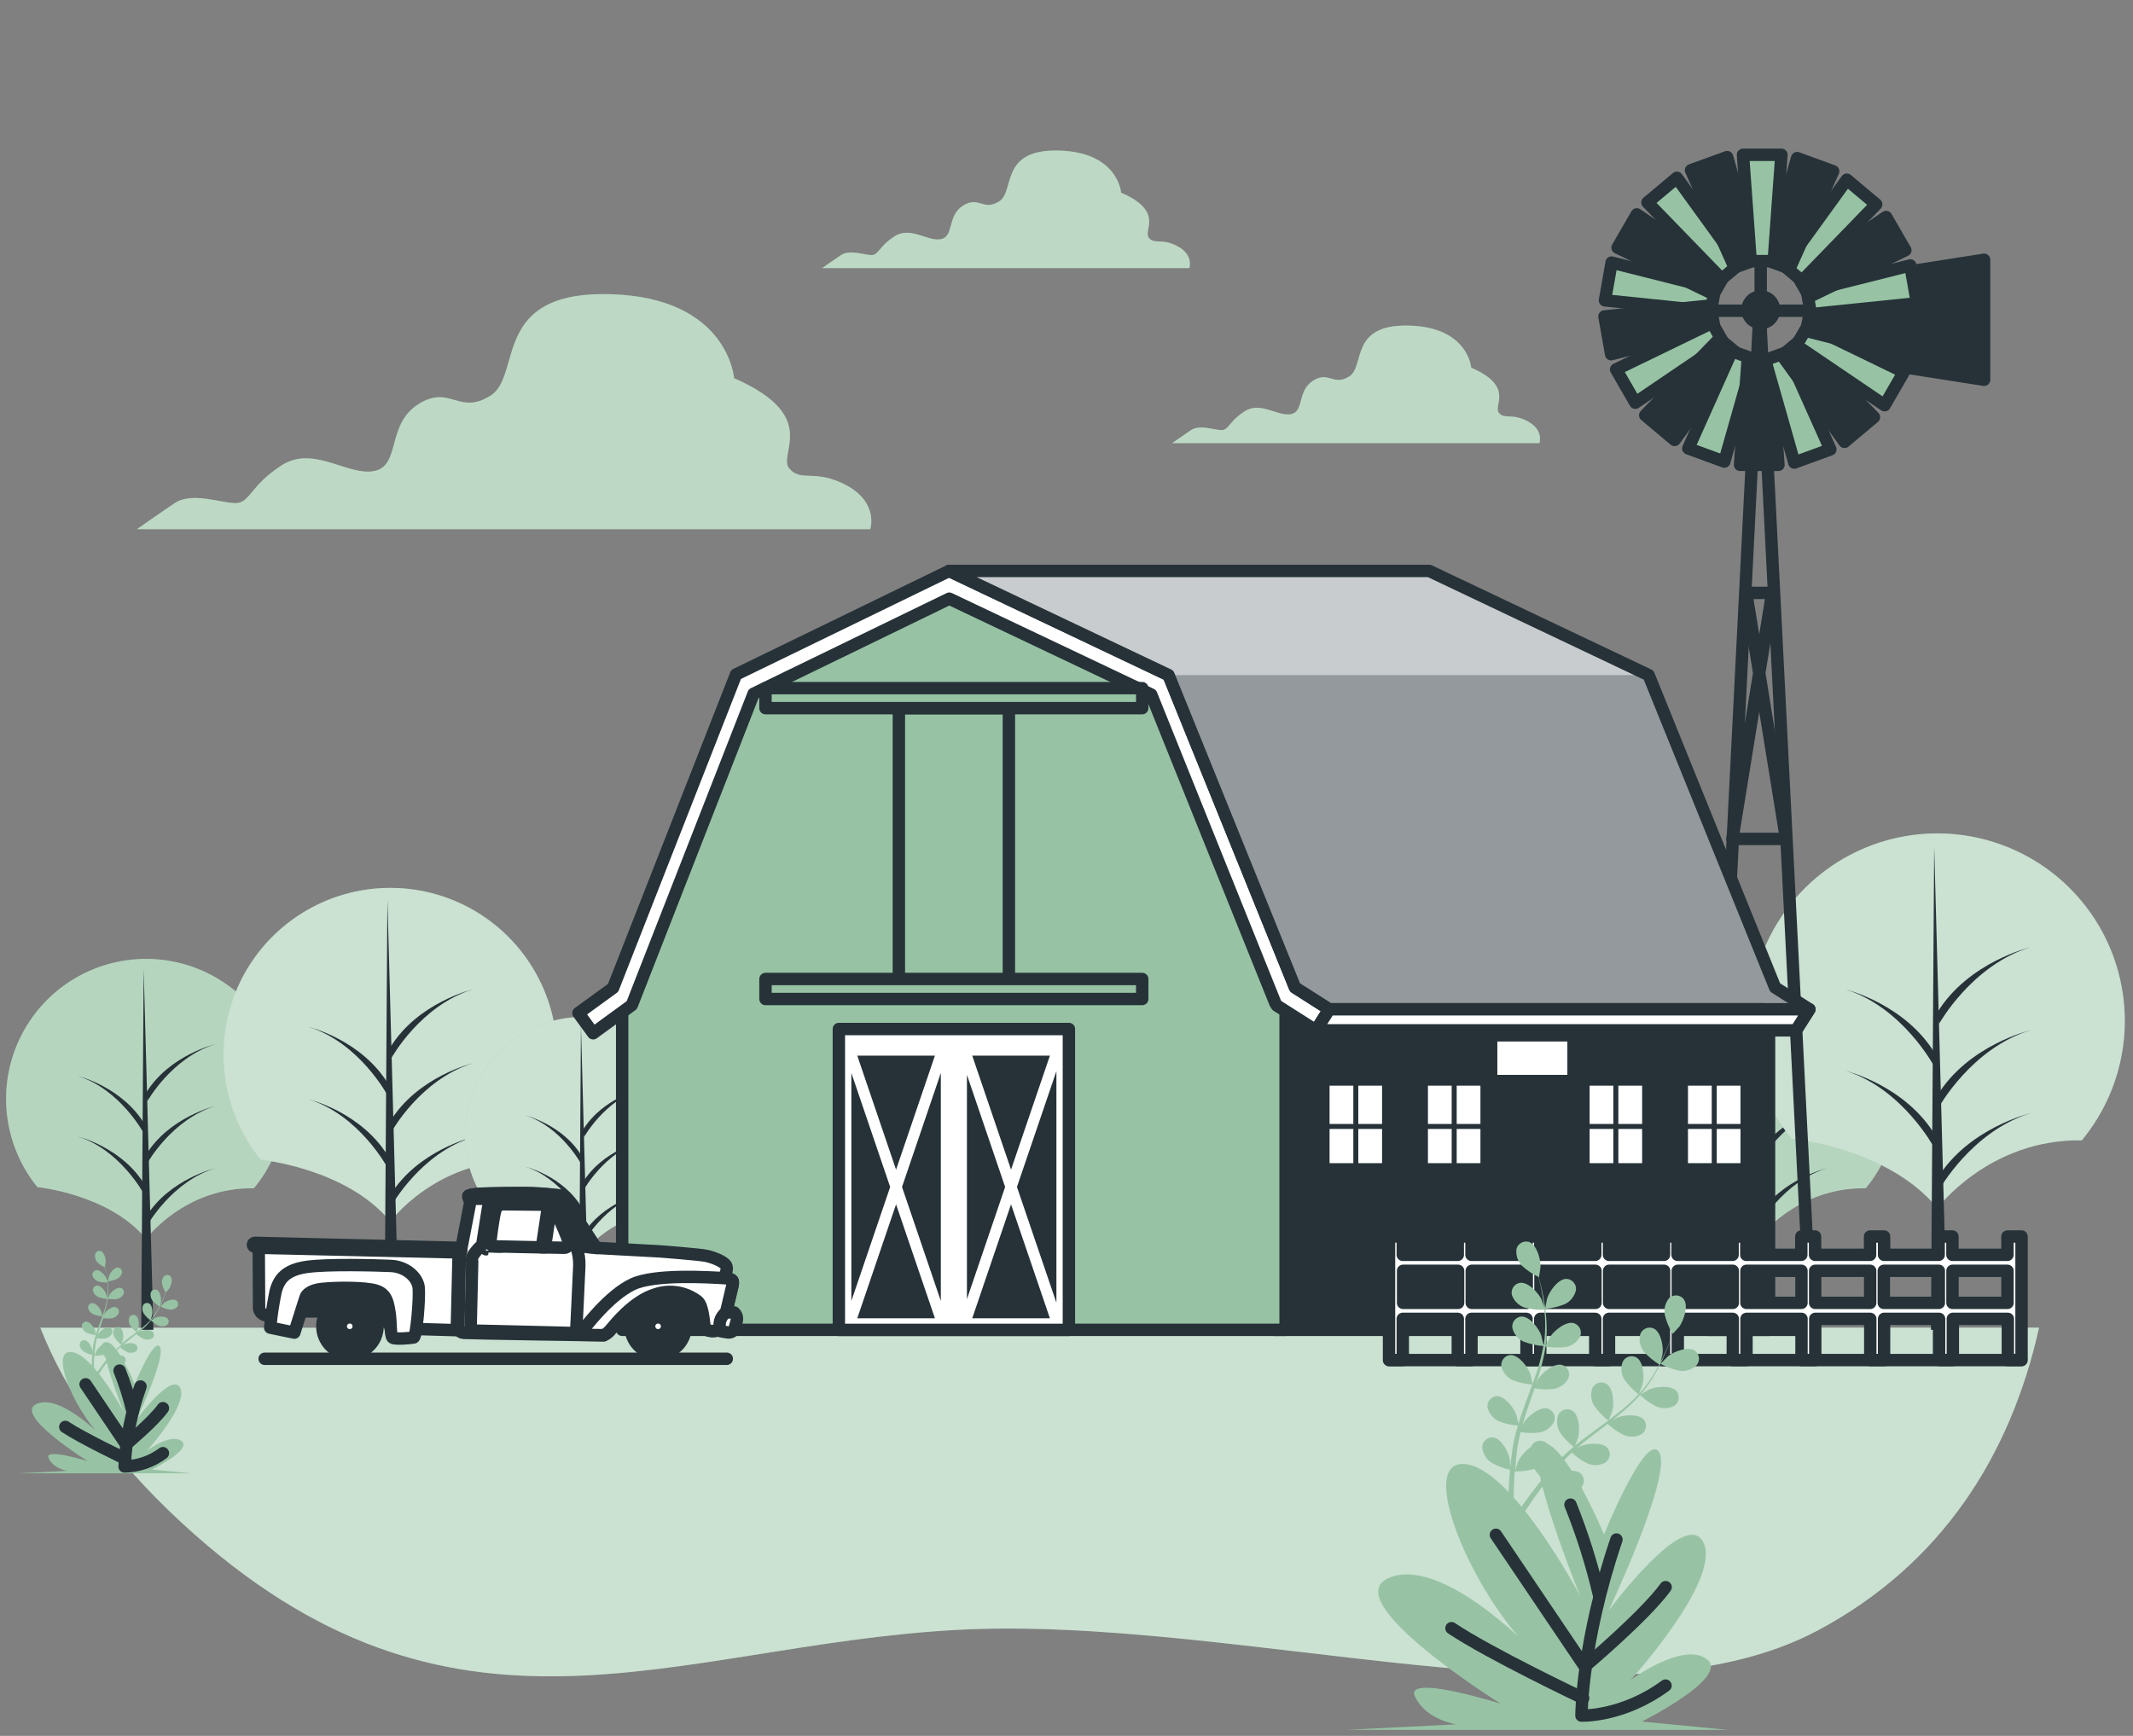 <svg width="172" height="140" viewBox="0 0 172 140" fill="none" xmlns="http://www.w3.org/2000/svg">
<rect x="0" y="0" width="172" height="140" fill="#808080" stroke="none"/>
<path d="M3.253 107.084C5.29 112.27 8.947 117.549 14.653 122.812C36.519 142.996 54.174 132.74 77.016 131.458C99.857 130.176 130.187 140.257 146.584 131.494C156.545 126.171 162.11 117.44 164.425 107.076L3.253 107.084Z" fill="#97C3A4"/>
<path opacity="0.5" d="M3.253 107.084C5.29 112.27 8.947 117.549 14.653 122.812C36.519 142.996 54.174 132.74 77.016 131.458C99.857 130.176 130.187 140.257 146.584 131.494C156.545 126.171 162.11 117.44 164.425 107.076L3.253 107.084Z" fill="white"/>
<path d="M68.305 39.165C65.736 37.762 64.567 38.931 63.631 37.762C62.695 36.592 66.204 33.556 59.195 30.503C59.195 30.503 58.727 23.958 49.145 23.724C39.564 23.49 42.136 30.269 39.564 31.902C36.991 33.536 36.293 30.971 33.724 32.604C31.155 34.237 32.321 37.512 30.216 37.98C28.111 38.447 25.308 35.879 22.739 37.512C20.17 39.145 20.162 40.577 18.997 40.577C17.831 40.577 15.488 39.641 14.089 40.577C12.69 41.512 11.048 42.678 11.048 42.678H70.176C70.176 42.678 70.87 40.577 68.305 39.165Z" fill="#97C3A4"/>
<path d="M94.969 19.869C93.683 19.167 93.098 19.752 92.63 19.167C92.162 18.582 93.917 17.058 90.404 15.538C90.404 15.538 90.17 12.259 85.371 12.142C80.572 12.025 81.863 15.421 80.576 16.239C79.29 17.058 78.935 15.772 77.649 16.59C76.362 17.409 76.947 19.05 75.894 19.284C74.842 19.518 73.434 18.227 72.148 19.05C70.862 19.873 70.862 20.57 70.277 20.57C69.692 20.57 68.523 20.103 67.817 20.57C67.111 21.038 66.296 21.623 66.296 21.623H95.905C95.905 21.623 96.276 20.57 94.969 19.869Z" fill="#97C3A4"/>
<path d="M123.198 33.983C121.912 33.282 121.327 33.866 120.859 33.282C120.391 32.697 122.146 31.172 118.633 29.652C118.633 29.652 118.399 26.374 113.6 26.257C108.801 26.14 110.092 29.535 108.805 30.354C107.519 31.172 107.164 29.886 105.878 30.705C104.591 31.523 105.176 33.165 104.123 33.398C103.071 33.632 101.663 32.342 100.377 33.165C99.091 33.987 99.091 34.685 98.506 34.685C97.921 34.685 96.752 34.217 96.046 34.685C95.34 35.153 94.525 35.737 94.525 35.737H124.134C124.134 35.737 124.505 34.685 123.198 33.983Z" fill="#97C3A4"/>
<g opacity="0.6">
<path opacity="0.6" d="M68.305 39.165C65.736 37.762 64.567 38.931 63.631 37.762C62.695 36.592 66.204 33.556 59.195 30.503C59.195 30.503 58.727 23.958 49.145 23.724C39.564 23.49 42.136 30.269 39.564 31.902C36.991 33.536 36.293 30.971 33.724 32.604C31.155 34.237 32.321 37.512 30.216 37.98C28.111 38.447 25.308 35.879 22.739 37.512C20.17 39.145 20.162 40.577 18.997 40.577C17.831 40.577 15.488 39.641 14.089 40.577C12.69 41.512 11.048 42.678 11.048 42.678H70.176C70.176 42.678 70.87 40.577 68.305 39.165Z" fill="white"/>
<path opacity="0.6" d="M94.969 19.869C93.683 19.167 93.098 19.752 92.63 19.167C92.162 18.582 93.917 17.058 90.404 15.538C90.404 15.538 90.17 12.259 85.371 12.142C80.572 12.025 81.863 15.421 80.576 16.239C79.29 17.058 78.935 15.772 77.649 16.59C76.362 17.409 76.947 19.05 75.894 19.284C74.842 19.518 73.434 18.227 72.148 19.05C70.862 19.873 70.862 20.57 70.277 20.57C69.692 20.57 68.523 20.103 67.817 20.57C67.111 21.038 66.296 21.623 66.296 21.623H95.905C95.905 21.623 96.276 20.57 94.969 19.869Z" fill="white"/>
<path opacity="0.6" d="M123.198 33.983C121.912 33.282 121.327 33.866 120.859 33.282C120.391 32.697 122.146 31.172 118.633 29.652C118.633 29.652 118.399 26.374 113.6 26.257C108.801 26.14 110.092 29.535 108.805 30.354C107.519 31.172 107.164 29.886 105.878 30.705C104.591 31.523 105.176 33.165 104.123 33.398C103.071 33.632 101.663 32.342 100.377 33.165C99.091 33.987 99.091 34.685 98.506 34.685C97.921 34.685 96.752 34.217 96.046 34.685C95.34 35.153 94.525 35.737 94.525 35.737H124.134C124.134 35.737 124.505 34.685 123.198 33.983Z" fill="white"/>
</g>
<path d="M3.023 95.74C3.023 95.74 8.834 96.317 11.778 99.918C11.778 99.918 14.887 95.744 20.473 95.833C21.838 94.186 22.708 92.185 22.981 90.063C23.253 87.941 22.917 85.786 22.012 83.847C21.107 81.909 19.669 80.267 17.867 79.114C16.065 77.961 13.973 77.344 11.833 77.334C9.694 77.324 7.596 77.922 5.783 79.058C3.97 80.195 2.518 81.823 1.595 83.753C0.672 85.683 0.316 87.835 0.569 89.96C0.822 92.084 1.673 94.093 3.023 95.752V95.74Z" fill="#97C3A4"/>
<path opacity="0.3" d="M3.023 95.74C3.023 95.74 8.834 96.317 11.778 99.918C11.778 99.918 14.887 95.744 20.473 95.833C21.838 94.186 22.708 92.185 22.981 90.063C23.253 87.941 22.917 85.786 22.012 83.847C21.107 81.909 19.669 80.267 17.867 79.114C16.065 77.961 13.973 77.344 11.833 77.334C9.694 77.324 7.596 77.922 5.783 79.058C3.97 80.195 2.518 81.823 1.595 83.753C0.672 85.683 0.316 87.835 0.569 89.96C0.822 92.084 1.673 94.093 3.023 95.752V95.74Z" fill="white"/>
<path d="M11.585 78.133L11.387 107.25H12.371L11.585 78.133Z" fill="#263238"/>
<path d="M11.879 98.821C11.879 98.821 13.839 95.289 17.372 94.212C17.372 94.212 13.645 95.095 11.782 98.132L11.879 98.821Z" fill="#263238"/>
<path d="M11.879 88.82C11.879 88.82 13.839 85.292 17.372 84.211C17.372 84.211 13.645 85.094 11.782 88.135L11.879 88.82Z" fill="#263238"/>
<path d="M11.879 93.809C11.879 93.809 13.839 90.276 17.372 89.199C17.372 89.199 13.645 90.082 11.782 93.119L11.879 93.809Z" fill="#263238"/>
<path d="M11.589 91.389C11.589 91.389 9.697 87.86 6.29 86.78C6.29 86.78 9.887 87.663 11.681 90.704L11.589 91.389Z" fill="#263238"/>
<path d="M11.589 96.269C11.589 96.269 9.697 92.74 6.29 91.663C6.29 91.663 9.887 92.546 11.681 95.583L11.589 96.269Z" fill="#263238"/>
<path d="M21.037 93.534C21.037 93.534 27.957 94.22 31.47 98.511C31.47 98.511 35.176 93.538 41.834 93.639C43.459 91.677 44.493 89.293 44.816 86.765C45.139 84.237 44.738 81.67 43.658 79.361C42.579 77.053 40.866 75.099 38.719 73.726C36.572 72.353 34.08 71.618 31.532 71.607C28.983 71.595 26.484 72.308 24.325 73.662C22.166 75.015 20.436 76.954 19.336 79.253C18.236 81.552 17.812 84.115 18.112 86.646C18.413 89.176 19.426 91.569 21.033 93.546L21.037 93.534Z" fill="#97C3A4"/>
<path opacity="0.5" d="M21.037 93.534C21.037 93.534 27.957 94.22 31.47 98.511C31.47 98.511 35.176 93.538 41.834 93.639C43.459 91.677 44.493 89.293 44.816 86.765C45.139 84.237 44.738 81.67 43.658 79.361C42.579 77.053 40.866 75.099 38.719 73.726C36.572 72.353 34.08 71.618 31.532 71.607C28.983 71.595 26.484 72.308 24.325 73.662C22.166 75.015 20.436 76.954 19.336 79.253C18.236 81.552 17.812 84.115 18.112 86.646C18.413 89.176 19.426 91.569 21.033 93.546L21.037 93.534Z" fill="white"/>
<path d="M31.24 72.548L31.006 107.25H32.176L31.24 72.548Z" fill="#263238"/>
<path d="M31.591 97.204C31.591 97.204 33.926 92.998 38.132 91.712C38.132 91.712 33.696 92.764 31.474 96.386L31.591 97.204Z" fill="#263238"/>
<path d="M31.591 85.284C31.591 85.284 33.926 81.078 38.132 79.791C38.132 79.791 33.696 80.844 31.474 84.465L31.591 85.284Z" fill="#263238"/>
<path d="M31.591 91.244C31.591 91.244 33.926 87.038 38.132 85.751C38.132 85.751 33.696 86.804 31.474 90.425L31.591 91.244Z" fill="#263238"/>
<path d="M31.244 88.324C31.244 88.324 28.99 84.118 24.929 82.832C24.929 82.832 29.216 83.884 31.357 87.506L31.244 88.324Z" fill="#263238"/>
<path d="M31.244 94.164C31.244 94.164 28.99 89.957 24.929 88.671C24.929 88.671 29.216 89.724 31.357 93.345L31.244 94.164Z" fill="#263238"/>
<path d="M39.624 97.543C39.624 97.543 44.528 98.027 47.008 101.064C47.901 99.983 49.022 99.113 50.291 98.517C51.56 97.921 52.946 97.613 54.348 97.616C55.499 96.226 56.231 94.538 56.461 92.748C56.69 90.958 56.406 89.14 55.641 87.505C54.877 85.87 53.664 84.486 52.144 83.514C50.624 82.542 48.859 82.022 47.054 82.014C45.25 82.006 43.48 82.511 41.951 83.469C40.422 84.428 39.198 85.802 38.419 87.43C37.641 89.058 37.34 90.873 37.554 92.665C37.767 94.457 38.485 96.151 39.624 97.551V97.543Z" fill="#97C3A4"/>
<path opacity="0.5" d="M39.624 97.543C39.624 97.543 44.528 98.027 47.008 101.064C47.901 99.983 49.022 99.113 50.291 98.517C51.56 97.921 52.946 97.613 54.348 97.616C55.499 96.226 56.231 94.538 56.461 92.748C56.69 90.958 56.406 89.14 55.641 87.505C54.877 85.87 53.664 84.486 52.144 83.514C50.624 82.542 48.859 82.022 47.054 82.014C45.25 82.006 43.48 82.511 41.951 83.469C40.422 84.428 39.198 85.802 38.419 87.43C37.641 89.058 37.34 90.873 37.554 92.665C37.767 94.457 38.485 96.151 39.624 97.551V97.543Z" fill="white"/>
<path d="M46.847 82.686L46.681 107.25H47.508L46.847 82.686Z" fill="#263238"/>
<path d="M47.097 100.14C47.097 100.14 48.75 97.16 51.726 96.253C51.726 96.253 48.585 96.995 47.012 99.559L47.097 100.14Z" fill="#263238"/>
<path d="M47.097 91.704C47.097 91.704 48.75 88.724 51.726 87.816C51.726 87.816 48.585 88.558 47.012 91.123L47.097 91.704Z" fill="#263238"/>
<path d="M47.097 95.922C47.097 95.922 48.75 92.942 51.726 92.034C51.726 92.034 48.585 92.776 47.012 95.341L47.097 95.922Z" fill="#263238"/>
<path d="M46.851 93.853C46.851 93.853 45.238 90.877 42.383 89.966C42.383 89.966 45.415 90.712 46.931 93.272L46.851 93.853Z" fill="#263238"/>
<path d="M46.851 97.987C46.851 97.987 45.238 95.01 42.383 94.099C42.383 94.099 45.415 94.845 46.931 97.41L46.851 97.987Z" fill="#263238"/>
<path d="M133.002 95.74C133.002 95.74 138.809 96.317 141.753 99.918C141.753 99.918 144.866 95.744 150.451 95.833C151.817 94.186 152.687 92.185 152.959 90.063C153.232 87.941 152.896 85.786 151.991 83.847C151.085 81.909 149.648 80.267 147.846 79.114C146.044 77.961 143.951 77.344 141.812 77.334C139.672 77.324 137.574 77.922 135.762 79.058C133.949 80.195 132.496 81.823 131.573 83.753C130.65 85.683 130.294 87.835 130.547 89.96C130.8 92.084 131.651 94.093 133.002 95.752V95.74Z" fill="#97C3A4"/>
<path opacity="0.3" d="M133.002 95.74C133.002 95.74 138.809 96.317 141.753 99.918C141.753 99.918 144.866 95.744 150.451 95.833C151.817 94.186 152.687 92.185 152.959 90.063C153.232 87.941 152.896 85.786 151.991 83.847C151.085 81.909 149.648 80.267 147.846 79.114C146.044 77.961 143.951 77.344 141.812 77.334C139.672 77.324 137.574 77.922 135.762 79.058C133.949 80.195 132.496 81.823 131.573 83.753C130.65 85.683 130.294 87.835 130.547 89.96C130.8 92.084 131.651 94.093 133.002 95.752V95.74Z" fill="white"/>
<path d="M141.563 78.133L141.365 107.25H142.345L141.563 78.133Z" fill="#263238"/>
<path d="M141.845 98.821C141.845 98.821 143.805 95.289 147.334 94.212C147.334 94.212 143.608 95.095 141.745 98.132L141.845 98.821Z" fill="#263238"/>
<path d="M141.845 88.82C141.845 88.82 143.805 85.292 147.334 84.211C147.334 84.211 143.608 85.094 141.745 88.135L141.845 88.82Z" fill="#263238"/>
<path d="M141.845 93.809C141.845 93.809 143.805 90.276 147.334 89.199C147.334 89.199 143.608 90.082 141.745 93.119L141.845 93.809Z" fill="#263238"/>
<path d="M141.567 91.389C141.567 91.389 139.672 87.86 136.268 86.78C136.268 86.78 139.861 87.663 141.66 90.704L141.567 91.389Z" fill="#263238"/>
<path d="M141.567 96.269C141.567 96.269 139.672 92.74 136.268 91.663C136.268 91.663 139.861 92.546 141.66 95.583L141.567 96.269Z" fill="#263238"/>
<path d="M144.507 91.837C144.507 91.837 152.286 92.599 156.226 97.438C156.226 97.438 160.392 91.853 167.873 91.966C169.697 89.759 170.857 87.081 171.218 84.241C171.58 81.401 171.127 78.516 169.914 75.924C168.7 73.331 166.776 71.136 164.364 69.594C161.951 68.052 159.151 67.227 156.288 67.214C153.426 67.201 150.618 68.001 148.192 69.521C145.766 71.041 143.822 73.219 142.585 75.801C141.349 78.383 140.87 81.263 141.206 84.106C141.542 86.949 142.678 89.638 144.483 91.861L144.507 91.837Z" fill="#97C3A4"/>
<path opacity="0.5" d="M144.507 91.837C144.507 91.837 152.286 92.599 156.226 97.438C156.226 97.438 160.392 91.853 167.873 91.966C169.697 89.759 170.857 87.081 171.218 84.241C171.58 81.401 171.127 78.516 169.914 75.924C168.7 73.331 166.776 71.136 164.364 69.594C161.951 68.052 159.151 67.227 156.288 67.214C153.426 67.201 150.618 68.001 148.192 69.521C145.766 71.041 143.822 73.219 142.585 75.801C141.349 78.383 140.87 81.263 141.206 84.106C141.542 86.949 142.678 89.638 144.483 91.861L144.507 91.837Z" fill="white"/>
<path d="M155.968 68.257L155.706 107.25H157.02L155.968 68.257Z" fill="#263238"/>
<path d="M156.363 95.962C156.363 95.962 158.988 91.236 163.715 89.788C163.715 89.788 158.726 90.97 156.23 95.031L156.363 95.962Z" fill="#263238"/>
<path d="M156.363 82.57C156.363 82.57 158.988 77.843 163.715 76.399C163.715 76.399 158.726 77.581 156.23 81.642L156.363 82.57Z" fill="#263238"/>
<path d="M156.363 89.264C156.363 89.264 158.988 84.537 163.715 83.094C163.715 83.094 158.726 84.275 156.23 88.336L156.363 89.264Z" fill="#263238"/>
<path d="M155.96 85.981C155.96 85.981 153.427 81.255 148.866 79.811C148.866 79.811 153.681 80.993 156.089 85.054L155.96 85.981Z" fill="#263238"/>
<path d="M155.96 92.546C155.96 92.546 153.427 87.82 148.866 86.376C148.866 86.376 153.681 87.558 156.089 91.619L155.96 92.546Z" fill="#263238"/>
<path d="M147.624 28.692L159.993 30.628V20.95L147.624 22.885V28.692Z" fill="#263238" stroke="#263238" stroke-linecap="round" stroke-linejoin="round"/>
<path d="M141.894 24.861L137.728 107.25H146.06L141.894 24.861Z" stroke="#263238" stroke-linecap="round" stroke-linejoin="round"/>
<path d="M141.978 24.986V19.748" stroke="#263238" stroke-linecap="round" stroke-linejoin="round"/>
<path d="M137.45 25.063H146.386" stroke="#263238" stroke-linecap="round" stroke-linejoin="round"/>
<path d="M144.023 67.656H139.696L142.906 47.816H140.813L144.023 67.656Z" stroke="#263238" stroke-linecap="round" stroke-linejoin="round"/>
<path d="M138.293 23.273L137.97 25.103L129.421 24.224L129.957 21.175L138.293 23.273Z" fill="#97C3A4" stroke="#263238" stroke-linecap="round" stroke-linejoin="round"/>
<path d="M137.93 24.64L138.252 26.466L129.917 28.567L129.38 25.519L137.93 24.64Z" fill="#263238" stroke="#263238" stroke-linecap="round" stroke-linejoin="round"/>
<path d="M138.055 26.043L138.982 27.652L131.868 32.475L130.32 29.793L138.055 26.043Z" fill="#97C3A4" stroke="#263238" stroke-linecap="round" stroke-linejoin="round"/>
<path d="M138.651 27.325L140.075 28.519L135.038 35.484L132.667 33.492L138.651 27.325Z" fill="#263238" stroke="#263238" stroke-linecap="round" stroke-linejoin="round"/>
<path d="M139.652 28.321L141.398 28.959L139.047 37.226L136.139 36.165L139.652 28.321Z" fill="#97C3A4" stroke="#263238" stroke-linecap="round" stroke-linejoin="round"/>
<path d="M140.934 28.918H142.789L143.41 37.488H140.313L140.934 28.918Z" fill="#263238" stroke="#263238" stroke-linecap="round" stroke-linejoin="round"/>
<path d="M142.337 29.039L144.084 28.402L147.596 36.246L144.688 37.306L142.337 29.039Z" fill="#97C3A4" stroke="#263238" stroke-linecap="round" stroke-linejoin="round"/>
<path d="M143.704 28.672L145.124 27.479L151.109 33.645L148.737 35.637L143.704 28.672Z" fill="#263238" stroke="#263238" stroke-linecap="round" stroke-linejoin="round"/>
<path d="M144.858 27.858L145.785 26.253L153.52 30.003L151.971 32.681L144.858 27.858Z" fill="#97C3A4" stroke="#263238" stroke-linecap="round" stroke-linejoin="round"/>
<path d="M145.668 26.7L145.991 24.873L154.54 25.753L154 28.801L145.668 26.7Z" fill="#263238" stroke="#263238" stroke-linecap="round" stroke-linejoin="round"/>
<path d="M146.031 25.337L145.709 23.506L154.044 21.409L154.581 24.458L146.031 25.337Z" fill="#97C3A4" stroke="#263238" stroke-linecap="round" stroke-linejoin="round"/>
<path d="M145.906 23.93L144.979 22.321L152.092 17.502L153.641 20.179L145.906 23.93Z" fill="#263238" stroke="#263238" stroke-linecap="round" stroke-linejoin="round"/>
<path d="M145.31 22.651L143.886 21.458L148.923 14.493L151.294 16.481L145.31 22.651Z" fill="#97C3A4" stroke="#263238" stroke-linecap="round" stroke-linejoin="round"/>
<path d="M144.309 21.655L142.563 21.018L144.914 12.751L147.822 13.812L144.309 21.655Z" fill="#263238" stroke="#263238" stroke-linecap="round" stroke-linejoin="round"/>
<path d="M139.099 22.115L138.172 23.724L130.437 19.974L131.985 17.292L139.099 22.115Z" fill="#263238" stroke="#263238" stroke-linecap="round" stroke-linejoin="round"/>
<path d="M140.256 21.305L138.833 22.498L132.848 16.328L135.22 14.34L140.256 21.305Z" fill="#97C3A4" stroke="#263238" stroke-linecap="round" stroke-linejoin="round"/>
<path d="M141.62 20.938L139.873 21.571L136.361 13.727L139.272 12.671L141.62 20.938Z" fill="#263238" stroke="#263238" stroke-linecap="round" stroke-linejoin="round"/>
<path d="M143.027 21.058H141.172L140.551 12.485H143.648L143.027 21.058Z" fill="#97C3A4" stroke="#263238" stroke-linecap="round" stroke-linejoin="round"/>
<path d="M143.055 24.986C143.055 24.774 142.992 24.567 142.874 24.39C142.757 24.214 142.589 24.076 142.393 23.995C142.197 23.914 141.981 23.893 141.773 23.934C141.565 23.976 141.374 24.078 141.224 24.228C141.074 24.378 140.972 24.569 140.93 24.777C140.889 24.985 140.91 25.201 140.991 25.397C141.073 25.593 141.21 25.761 141.387 25.878C141.563 25.996 141.77 26.059 141.982 26.059C142.267 26.059 142.54 25.946 142.741 25.745C142.942 25.544 143.055 25.271 143.055 24.986Z" fill="#263238" stroke="#263238" stroke-linecap="round" stroke-linejoin="round"/>
<path d="M142.652 80.432H102.728V107.25H142.652V80.432Z" fill="#263238" stroke="#263238" stroke-linecap="round" stroke-linejoin="round"/>
<path d="M103.668 107.25H50.17V80.368L60.034 55.171L76.516 47.162L93.505 55.228L103.668 80.368V107.25Z" fill="#97C3A4" stroke="#263238" stroke-linecap="round" stroke-linejoin="round"/>
<path d="M47.831 83.332L46.645 81.702L49.44 79.67L59.352 54.397L76.536 46.045L94.227 54.445L104.426 79.638L107.192 81.4L106.112 83.098L102.962 81.094L102.841 80.904L92.832 56.014L76.548 48.283L60.768 55.95L50.948 81.061L47.831 83.332Z" fill="white" stroke="#263238" stroke-linecap="round" stroke-linejoin="round"/>
<path d="M81.355 57.111H72.483V79.763H81.355V57.111Z" fill="#97C3A4" stroke="#263238" stroke-linecap="round" stroke-linejoin="round"/>
<path d="M86.194 82.989H67.644V107.254H86.194V82.989Z" fill="white" stroke="#263238" stroke-linecap="round" stroke-linejoin="round"/>
<path d="M92.106 78.956H61.727V80.569H92.106V78.956Z" fill="#97C3A4" stroke="#263238" stroke-linecap="round" stroke-linejoin="round"/>
<path d="M92.106 55.498H61.727V57.111H92.106V55.498Z" fill="#97C3A4" stroke="#263238" stroke-linecap="round" stroke-linejoin="round"/>
<path d="M71.781 95.728L68.652 86.534V104.923L71.781 95.728Z" fill="#263238"/>
<path d="M75.39 85.138H69.128L72.257 94.333L75.39 85.138Z" fill="#263238"/>
<path d="M72.257 97.128L69.128 106.318H75.39L72.257 97.128Z" fill="#263238"/>
<path d="M72.737 95.728L75.866 104.923V86.534L72.737 95.728Z" fill="#263238"/>
<path d="M84.662 85.138H78.399L81.528 94.333L84.662 85.138Z" fill="#263238"/>
<path d="M81.052 95.728L77.971 86.683V104.778L81.052 95.728Z" fill="#263238"/>
<path d="M82.004 95.728L85.186 105.068V86.388L82.004 95.728Z" fill="#263238"/>
<path d="M81.528 97.128L78.399 106.318H84.662L81.528 97.128Z" fill="#263238"/>
<path d="M145.906 81.4L143.14 79.638L132.941 54.445L115.25 46.045H76.536L94.227 54.445L104.426 79.638L107.192 81.4H142.152L144.826 83.098L145.906 81.4Z" fill="#263238"/>
<path opacity="0.5" d="M145.906 81.4L143.14 79.638L132.941 54.445L115.25 46.045H76.536L94.227 54.445L104.426 79.638L107.192 81.4H142.152L144.826 83.098L145.906 81.4Z" fill="white"/>
<path opacity="0.5" d="M94.227 54.445H132.941L115.25 46.045H76.536L94.227 54.445Z" fill="white"/>
<path d="M145.906 81.4L143.14 79.638L132.941 54.445L115.25 46.045H76.536L94.227 54.445L104.426 79.638L107.192 81.4H142.152L144.826 83.098L145.906 81.4Z" stroke="#263238" stroke-linecap="round" stroke-linejoin="round"/>
<path d="M107.192 81.4H145.906L144.826 83.098H106.112L107.192 81.4Z" fill="white" stroke="#263238" stroke-linecap="round" stroke-linejoin="round"/>
<path d="M109.128 87.558H107.213V90.647H109.128V87.558Z" fill="white"/>
<path d="M111.447 87.558H109.531V90.647H111.447V87.558Z" fill="white"/>
<path d="M109.128 91.05H107.213V93.809H109.128V91.05Z" fill="white"/>
<path d="M111.447 91.05H109.531V93.809H111.447V91.05Z" fill="white"/>
<path d="M117.06 87.558H115.145V90.647H117.06V87.558Z" fill="white"/>
<path d="M119.379 87.558H117.464V90.647H119.379V87.558Z" fill="white"/>
<path d="M117.06 91.05H115.145V93.809H117.06V91.05Z" fill="white"/>
<path d="M119.379 91.05H117.464V93.809H119.379V91.05Z" fill="white"/>
<path d="M130.098 87.558H128.183V90.647H130.098V87.558Z" fill="white"/>
<path d="M132.417 87.558H130.501V90.647H132.417V87.558Z" fill="white"/>
<path d="M130.098 91.05H128.183V93.809H130.098V91.05Z" fill="white"/>
<path d="M132.417 91.05H130.501V93.809H132.417V91.05Z" fill="white"/>
<path d="M138.031 87.558H136.115V90.647H138.031V87.558Z" fill="white"/>
<path d="M140.349 87.558H138.434V90.647H140.349V87.558Z" fill="white"/>
<path d="M138.031 91.05H136.115V93.809H138.031V91.05Z" fill="white"/>
<path d="M140.349 91.05H138.434V93.809H140.349V91.05Z" fill="white"/>
<path d="M126.388 83.997H120.742V86.687H126.388V83.997Z" fill="white"/>
<path d="M161.876 99.725V101.201H157.44V99.725H156.331V101.201H151.927V99.725H150.798V101.201H146.362V99.725H145.253V101.201H140.817V99.725H139.712V101.201H135.276V99.725H134.183V101.201H129.747V99.725H128.638V101.201H124.202V99.725H123.093V101.201H118.657V99.725H117.552V101.201H113.116V99.725H112.007V109.689H113.116V106.366H117.552V109.689H118.657V106.366H123.093V109.689H124.202V106.366H128.638V109.689H129.747V106.366H134.183V109.689H135.292V106.366H139.728V109.689H140.833V106.366H145.269V109.689H146.378V106.366H150.814V109.689H151.927V106.366H156.363V109.689H157.472V106.366H161.908V109.689H163.013V99.725H161.876ZM113.141 105.076V102.491H117.577V105.076H113.141ZM118.678 105.076V102.491H123.114V105.076H118.678ZM124.219 105.076V102.491H128.654V105.076H124.219ZM129.755 105.076V102.491H134.191V105.076H129.755ZM135.292 105.076V102.491H139.728V105.076H135.292ZM140.829 105.076V102.491H145.265V105.076H140.829ZM146.37 105.076V102.491H150.806V105.076H146.37ZM151.907 105.076V102.491H156.343V105.076H151.907ZM157.444 105.076V102.491H161.88V105.076H157.444Z" fill="white" stroke="#263238" stroke-linecap="round" stroke-linejoin="round"/>
<path d="M112.032 109.689H162.981" stroke="#263238" stroke-linecap="round" stroke-linejoin="round"/>
<path d="M124.589 105.564C124.589 105.564 124.743 104.757 124.759 104.713C124.944 104.14 125.638 103.14 126.311 103.14C126.423 103.145 126.533 103.172 126.634 103.221C126.735 103.27 126.824 103.339 126.896 103.424C126.969 103.51 127.023 103.609 127.055 103.717C127.087 103.824 127.096 103.937 127.082 104.048C127.028 104.284 126.923 104.507 126.775 104.699C126.626 104.891 126.438 105.049 126.223 105.161C125.701 105.374 125.151 105.509 124.589 105.564Z" fill="#97C3A4"/>
<path d="M123.295 100.16C123.928 100.386 124.243 101.564 124.223 102.177C124.223 102.229 124.102 103.04 124.089 103.036C124.142 103.221 124.194 103.419 124.247 103.64C124.344 104.044 124.448 104.499 124.525 105.008C124.618 105.552 124.679 106.101 124.706 106.653C124.741 107.269 124.719 107.887 124.642 108.5C124.644 108.508 124.644 108.516 124.642 108.524C124.727 108.343 124.977 107.851 125.001 107.814C125.332 107.31 126.263 106.532 126.916 106.713C127.023 106.747 127.121 106.803 127.204 106.877C127.288 106.95 127.356 107.041 127.403 107.142C127.45 107.243 127.475 107.353 127.478 107.465C127.48 107.576 127.459 107.687 127.416 107.79C127.302 108.004 127.143 108.19 126.949 108.335C126.755 108.481 126.532 108.582 126.295 108.633C125.741 108.704 125.18 108.69 124.63 108.593C124.537 109.215 124.402 109.831 124.227 110.436C124.126 110.79 124.017 111.141 123.9 111.492L124.057 111.186C124.388 110.682 125.323 109.903 125.973 110.085C126.079 110.119 126.177 110.174 126.261 110.248C126.345 110.322 126.412 110.412 126.459 110.513C126.506 110.615 126.532 110.724 126.534 110.836C126.536 110.947 126.515 111.058 126.473 111.161C126.358 111.375 126.199 111.561 126.005 111.707C125.812 111.852 125.589 111.954 125.352 112.004C124.816 112.076 124.271 112.065 123.739 111.972L123.606 112.375C123.38 113.021 123.154 113.662 122.956 114.299C122.884 114.525 122.823 114.747 122.759 114.972C122.827 114.835 122.888 114.722 122.896 114.706C123.226 114.202 124.162 113.424 124.811 113.601C124.918 113.635 125.017 113.691 125.101 113.765C125.185 113.839 125.253 113.93 125.3 114.031C125.347 114.133 125.372 114.243 125.374 114.355C125.376 114.467 125.355 114.579 125.311 114.682C125.197 114.895 125.037 115.081 124.844 115.227C124.65 115.372 124.427 115.474 124.19 115.525C123.668 115.598 123.137 115.588 122.618 115.497C122.561 115.73 122.505 115.96 122.46 116.186C122.432 116.339 122.396 116.489 122.376 116.646C122.355 116.803 122.331 116.956 122.311 117.106C122.283 117.404 122.247 117.707 122.226 117.993C122.226 118.194 122.194 118.396 122.182 118.578C122.251 118.356 122.392 117.92 122.408 117.884C122.647 117.412 123.003 117.008 123.44 116.71C123.464 116.655 123.494 116.602 123.529 116.553C123.591 116.46 123.672 116.382 123.766 116.322C123.86 116.262 123.966 116.222 124.076 116.205C124.186 116.188 124.299 116.194 124.407 116.223C124.514 116.251 124.615 116.302 124.702 116.372C125.215 116.811 125.086 118.021 124.852 118.578C124.852 118.61 124.646 118.949 124.525 119.158L124.799 118.82C124.985 118.59 125.178 118.368 125.388 118.126L125.703 117.783C125.807 117.666 125.928 117.557 126.045 117.44C126.311 117.182 126.598 116.928 126.892 116.682C126.467 116.353 126.095 115.962 125.787 115.521C125.664 115.311 125.589 115.078 125.565 114.836C125.541 114.595 125.57 114.351 125.65 114.121C125.697 114.02 125.765 113.93 125.849 113.856C125.933 113.782 126.031 113.727 126.138 113.693C126.244 113.659 126.357 113.648 126.468 113.66C126.579 113.672 126.686 113.707 126.783 113.763C127.356 114.121 127.412 115.335 127.263 115.92C127.263 115.956 127.102 116.364 127.013 116.585C127.191 116.44 127.368 116.291 127.554 116.15C128.086 115.747 128.638 115.343 129.187 114.94L129.691 114.565C129.247 114.223 128.858 113.815 128.538 113.355C128.414 113.146 128.339 112.912 128.316 112.67C128.293 112.429 128.323 112.185 128.404 111.956C128.452 111.855 128.519 111.765 128.603 111.692C128.687 111.618 128.784 111.563 128.891 111.529C128.997 111.496 129.108 111.484 129.219 111.496C129.33 111.508 129.437 111.542 129.534 111.597C130.106 111.956 130.163 113.174 130.018 113.754C130.018 113.799 129.784 114.384 129.719 114.533C130.086 114.259 130.449 113.98 130.8 113.694C131.271 113.309 131.717 112.894 132.135 112.452C131.688 112.11 131.297 111.702 130.973 111.242C130.85 111.033 130.775 110.8 130.752 110.559C130.729 110.318 130.759 110.075 130.84 109.847C130.887 109.745 130.955 109.655 131.039 109.581C131.123 109.507 131.221 109.452 131.328 109.418C131.434 109.384 131.547 109.373 131.658 109.385C131.769 109.397 131.877 109.432 131.973 109.488C132.542 109.847 132.598 111.061 132.453 111.645C132.453 111.682 132.276 112.129 132.187 112.339L132.223 112.359C132.63 111.903 132.996 111.412 133.316 110.891C133.498 110.605 133.655 110.323 133.8 110.044C133.332 109.759 132.909 109.406 132.546 108.996C132.402 108.801 132.302 108.577 132.253 108.34C132.203 108.102 132.206 107.857 132.26 107.621C132.295 107.515 132.352 107.417 132.427 107.335C132.502 107.252 132.594 107.186 132.696 107.141C132.798 107.095 132.908 107.071 133.02 107.071C133.131 107.07 133.242 107.092 133.345 107.137C133.953 107.431 134.151 108.633 134.062 109.23C134.062 109.262 133.974 109.589 133.909 109.823C133.974 109.698 134.042 109.569 134.103 109.443C134.324 108.984 134.506 108.552 134.651 108.165C134.736 107.943 134.804 107.762 134.873 107.556C134.589 107.091 134.378 106.585 134.248 106.056C134.204 105.818 134.211 105.574 134.269 105.34C134.328 105.105 134.436 104.886 134.587 104.697C134.667 104.62 134.763 104.56 134.868 104.522C134.973 104.484 135.085 104.468 135.196 104.475C135.308 104.482 135.416 104.512 135.516 104.564C135.615 104.615 135.702 104.687 135.772 104.774C136.176 105.314 135.772 106.467 135.442 106.959C135.413 107 134.865 107.609 134.857 107.601C134.796 107.782 134.732 107.976 134.655 108.189C134.51 108.593 134.345 109.016 134.131 109.484C133.909 109.99 133.656 110.482 133.373 110.956C133.061 111.49 132.702 111.995 132.3 112.464C132.465 112.359 132.945 112.085 132.986 112.061C133.538 111.823 134.748 111.69 135.192 112.198C135.261 112.285 135.312 112.385 135.341 112.493C135.371 112.601 135.377 112.713 135.36 112.824C135.344 112.934 135.304 113.039 135.245 113.134C135.185 113.228 135.107 113.309 135.014 113.371C134.801 113.486 134.565 113.553 134.324 113.568C134.082 113.583 133.84 113.544 133.615 113.456C133.115 113.209 132.654 112.89 132.248 112.508C131.828 112.977 131.376 113.416 130.897 113.823C130.618 114.061 130.332 114.295 130.042 114.525L130.344 114.355C130.897 114.117 132.106 113.984 132.55 114.492C132.62 114.579 132.671 114.68 132.7 114.788C132.729 114.895 132.735 115.008 132.719 115.118C132.702 115.228 132.663 115.334 132.603 115.428C132.544 115.523 132.465 115.604 132.373 115.666C132.16 115.781 131.924 115.848 131.682 115.863C131.441 115.877 131.199 115.839 130.973 115.751C130.485 115.516 130.036 115.207 129.643 114.835L129.304 115.097C128.763 115.501 128.223 115.904 127.691 116.339C127.509 116.489 127.332 116.642 127.158 116.791L127.42 116.646C127.973 116.408 129.183 116.275 129.626 116.783C129.697 116.87 129.749 116.971 129.778 117.079C129.807 117.187 129.814 117.3 129.797 117.411C129.781 117.522 129.741 117.628 129.681 117.722C129.621 117.817 129.542 117.898 129.449 117.961C129.235 118.075 128.999 118.142 128.756 118.156C128.514 118.171 128.272 118.133 128.046 118.045C127.57 117.817 127.134 117.517 126.751 117.154C126.574 117.315 126.4 117.477 126.239 117.642C126.078 117.807 126.017 117.86 125.916 117.981L125.606 118.328C125.416 118.557 125.223 118.791 125.045 119.021C124.92 119.178 124.803 119.332 124.686 119.485C124.868 119.336 125.227 119.049 125.259 119.029C125.771 118.711 126.945 118.396 127.461 118.832C127.543 118.907 127.608 118.999 127.653 119.101C127.697 119.203 127.72 119.313 127.72 119.424C127.72 119.536 127.697 119.646 127.653 119.748C127.608 119.85 127.543 119.942 127.461 120.017C127.267 120.164 127.043 120.266 126.806 120.318C126.569 120.369 126.323 120.369 126.086 120.316C125.557 120.15 125.057 119.905 124.602 119.59C124.408 119.844 124.223 120.094 124.049 120.332C123.456 121.138 122.989 121.864 122.67 122.348L122.638 122.397L122.234 122.199L122.299 122.102C122.634 121.602 123.105 120.892 123.739 120.086C123.932 119.828 124.142 119.554 124.368 119.279C124.141 119.022 123.928 118.753 123.731 118.473C123.212 118.609 122.678 118.675 122.142 118.666C122.121 118.985 122.101 119.295 122.089 119.59C122.049 120.606 122.053 121.453 122.061 122.046V122.114L121.609 121.897C121.609 121.308 121.629 120.509 121.69 119.57C121.69 119.243 121.738 118.9 121.771 118.545C121.23 118.421 120.711 118.217 120.23 117.94C120.032 117.802 119.865 117.622 119.744 117.414C119.622 117.205 119.547 116.971 119.524 116.731C119.524 116.619 119.547 116.508 119.592 116.405C119.636 116.303 119.702 116.21 119.784 116.135C119.867 116.059 119.964 116.001 120.07 115.965C120.176 115.928 120.288 115.915 120.4 115.924C121.069 116.009 121.629 117.09 121.742 117.678C121.742 117.715 121.775 118.102 121.791 118.348C121.791 118.203 121.815 118.061 121.831 117.912C121.859 117.618 121.9 117.323 121.94 117.009L122.013 116.549C122.037 116.392 122.077 116.235 122.109 116.073C122.19 115.71 122.291 115.339 122.4 114.972C121.863 114.935 121.335 114.814 120.835 114.613C120.618 114.507 120.426 114.354 120.274 114.166C120.121 113.978 120.011 113.759 119.952 113.525C119.935 113.414 119.941 113.301 119.97 113.193C119.999 113.085 120.05 112.984 120.121 112.896C120.191 112.809 120.278 112.738 120.378 112.686C120.477 112.634 120.586 112.604 120.698 112.597C121.371 112.597 122.089 113.565 122.287 114.134C122.287 114.17 122.396 114.593 122.448 114.827C122.513 114.605 122.581 114.384 122.654 114.166C122.872 113.525 123.114 112.887 123.347 112.25C123.42 112.053 123.493 111.847 123.561 111.661C123.008 111.621 122.465 111.499 121.948 111.299C121.73 111.191 121.539 111.038 121.386 110.849C121.234 110.661 121.124 110.441 121.065 110.206C121.049 110.095 121.055 109.983 121.085 109.875C121.114 109.767 121.165 109.667 121.235 109.58C121.305 109.493 121.393 109.422 121.492 109.371C121.591 109.32 121.7 109.289 121.811 109.282C122.484 109.282 123.202 110.246 123.404 110.815C123.404 110.859 123.557 111.468 123.581 111.621C123.739 111.19 123.888 110.762 124.021 110.331C124.202 109.749 124.345 109.156 124.448 108.556C123.895 108.516 123.352 108.392 122.835 108.189C122.617 108.084 122.425 107.932 122.272 107.743C122.12 107.555 122.01 107.336 121.952 107.1C121.936 106.99 121.942 106.878 121.972 106.77C122.001 106.662 122.052 106.562 122.122 106.475C122.193 106.388 122.28 106.317 122.379 106.266C122.478 106.214 122.587 106.184 122.698 106.177C123.372 106.177 124.089 107.141 124.287 107.709C124.287 107.75 124.408 108.214 124.452 108.435H124.489C124.578 107.829 124.614 107.217 124.594 106.604C124.594 106.266 124.561 105.943 124.529 105.633C123.985 105.652 123.441 105.59 122.916 105.447C122.688 105.365 122.481 105.234 122.309 105.063C122.137 104.892 122.004 104.686 121.92 104.459C121.891 104.351 121.886 104.238 121.903 104.128C121.92 104.018 121.961 103.912 122.021 103.818C122.081 103.724 122.16 103.644 122.253 103.582C122.346 103.52 122.451 103.478 122.561 103.459C123.226 103.37 124.049 104.265 124.311 104.81C124.311 104.838 124.432 105.157 124.513 105.387C124.493 105.245 124.481 105.1 124.46 104.983C124.392 104.475 124.299 104.019 124.214 103.612C124.162 103.382 124.11 103.173 124.061 102.983C123.569 102.749 123.115 102.441 122.714 102.072C122.55 101.894 122.426 101.682 122.352 101.452C122.277 101.221 122.254 100.977 122.283 100.737C122.309 100.631 122.357 100.532 122.423 100.445C122.489 100.359 122.571 100.286 122.666 100.232C122.76 100.179 122.865 100.144 122.973 100.132C123.081 100.12 123.191 100.129 123.295 100.16Z" fill="#97C3A4"/>
<path d="M135.478 110.557C134.926 110.449 134.393 110.26 133.897 109.996C133.897 109.996 134.466 109.407 134.506 109.375C134.978 109 136.119 108.568 136.667 108.927C136.758 108.993 136.834 109.076 136.89 109.172C136.947 109.268 136.983 109.375 136.996 109.485C137.009 109.596 136.999 109.708 136.967 109.815C136.935 109.921 136.881 110.02 136.809 110.105C136.633 110.273 136.423 110.4 136.193 110.478C135.963 110.556 135.719 110.583 135.478 110.557Z" fill="#97C3A4"/>
<path d="M129.344 123.756C129.344 123.756 126.118 116.045 124.335 116.392C122.553 116.739 127.404 128.684 127.404 128.684C127.404 128.684 121.779 118.069 117.939 118.069C114.1 118.069 119.347 129.805 124.206 133.712C124.206 133.712 116.544 125.445 112.056 127.232C107.567 129.018 121.008 137.402 121.008 137.402C121.008 137.402 113.213 134.942 114.1 136.83C114.988 138.717 117.427 139.068 117.427 139.068L108.604 139.511H139.301L132.393 138.842C132.393 138.842 139.559 135.265 137.635 133.813C135.712 132.361 131.493 135.491 131.493 135.491C131.493 135.491 138.785 127.446 137.377 124.429C135.97 121.413 129.715 129.901 129.715 129.901C129.715 129.901 134.833 119.062 133.808 117.162C132.784 115.263 129.344 123.756 129.344 123.756Z" fill="#97C3A4"/>
<path d="M130.348 124.163C127.525 132.478 127.525 138.362 127.525 138.362C127.525 138.362 130.852 138.491 134.304 135.942" stroke="#263238" stroke-linecap="round" stroke-linejoin="round"/>
<path d="M128.941 128.639C128.36 126.154 127.59 123.716 126.638 121.348" stroke="#263238" stroke-linecap="round" stroke-linejoin="round"/>
<path d="M120.625 123.78L127.787 134.398C127.787 134.398 132.651 130.305 134.312 128.002" stroke="#263238" stroke-linecap="round" stroke-linejoin="round"/>
<path d="M127.662 136.959C127.662 136.959 120.113 133.378 117.044 131.313" stroke="#263238" stroke-linecap="round" stroke-linejoin="round"/>
<path d="M8.705 103.346C8.705 103.346 8.774 102.983 8.782 102.943C8.867 102.681 9.185 102.229 9.492 102.229C9.542 102.23 9.591 102.242 9.637 102.264C9.682 102.285 9.723 102.316 9.756 102.354C9.789 102.391 9.813 102.436 9.828 102.484C9.843 102.532 9.848 102.582 9.843 102.632C9.816 102.741 9.766 102.843 9.696 102.93C9.627 103.018 9.539 103.09 9.439 103.14C9.206 103.245 8.959 103.315 8.705 103.346Z" fill="#97C3A4"/>
<path d="M8.113 100.886C8.403 100.991 8.544 101.527 8.516 101.801C8.516 101.822 8.459 102.205 8.455 102.205C8.455 102.289 8.5 102.378 8.524 102.479C8.568 102.66 8.617 102.882 8.653 103.1C8.694 103.348 8.721 103.599 8.734 103.85C8.75 104.131 8.741 104.413 8.705 104.693C8.742 104.612 8.855 104.386 8.867 104.37C9.016 104.144 9.443 103.79 9.738 103.87C9.786 103.885 9.832 103.91 9.87 103.943C9.909 103.976 9.94 104.017 9.961 104.063C9.983 104.109 9.995 104.159 9.996 104.21C9.997 104.261 9.987 104.311 9.968 104.358C9.917 104.459 9.845 104.548 9.757 104.617C9.668 104.687 9.565 104.736 9.455 104.761C9.203 104.795 8.947 104.788 8.697 104.741C8.656 105.026 8.595 105.308 8.516 105.584C8.471 105.741 8.419 105.903 8.367 106.064L8.439 105.923C8.588 105.693 9.016 105.338 9.31 105.423C9.361 105.434 9.409 105.456 9.451 105.487C9.493 105.519 9.527 105.559 9.552 105.605C9.577 105.651 9.592 105.701 9.595 105.753C9.599 105.806 9.591 105.858 9.572 105.907C9.522 106.008 9.45 106.096 9.362 106.166C9.273 106.236 9.17 106.285 9.06 106.31C8.817 106.347 8.57 106.347 8.326 106.31C8.302 106.371 8.282 106.435 8.262 106.496C8.161 106.79 8.06 107.08 7.967 107.371C7.935 107.471 7.907 107.576 7.879 107.677L7.939 107.556C8.092 107.326 8.516 106.971 8.814 107.052C8.863 107.067 8.908 107.092 8.947 107.126C8.985 107.16 9.016 107.201 9.037 107.247C9.059 107.294 9.07 107.344 9.07 107.395C9.071 107.447 9.061 107.497 9.04 107.544C8.988 107.641 8.916 107.725 8.828 107.791C8.74 107.858 8.639 107.904 8.532 107.927C8.294 107.966 8.052 107.966 7.814 107.927C7.79 108.032 7.762 108.137 7.742 108.242C7.721 108.347 7.713 108.379 7.705 108.451C7.697 108.524 7.705 108.593 7.673 108.661C7.673 108.794 7.645 108.935 7.637 109.064C7.629 109.193 7.637 109.242 7.637 109.331C7.665 109.23 7.733 109.032 7.738 109.016C7.848 108.801 8.01 108.616 8.209 108.48C8.22 108.455 8.234 108.433 8.25 108.411C8.277 108.368 8.314 108.332 8.356 108.304C8.399 108.277 8.447 108.258 8.497 108.25C8.547 108.242 8.598 108.245 8.648 108.258C8.697 108.271 8.742 108.294 8.782 108.326C9.016 108.528 8.959 109.076 8.851 109.331L8.701 109.597L8.826 109.439L9.097 109.125L9.238 108.968C9.286 108.915 9.343 108.867 9.395 108.814C9.516 108.693 9.649 108.58 9.798 108.468C9.604 108.319 9.434 108.14 9.294 107.939C9.218 107.841 9.167 107.726 9.146 107.604C9.124 107.482 9.132 107.356 9.169 107.238C9.19 107.191 9.221 107.15 9.259 107.116C9.297 107.082 9.342 107.057 9.391 107.041C9.439 107.025 9.491 107.02 9.541 107.026C9.592 107.031 9.641 107.047 9.685 107.072C9.947 107.238 9.972 107.79 9.907 108.056C9.907 108.056 9.831 108.258 9.79 108.359L10.036 108.161C10.278 107.971 10.532 107.79 10.782 107.609L11.012 107.439C10.81 107.284 10.633 107.099 10.488 106.891C10.431 106.796 10.396 106.689 10.385 106.579C10.373 106.469 10.387 106.358 10.423 106.254C10.445 106.208 10.476 106.167 10.514 106.133C10.553 106.1 10.597 106.075 10.646 106.059C10.694 106.044 10.746 106.039 10.796 106.045C10.847 106.051 10.896 106.067 10.94 106.092C11.202 106.254 11.226 106.806 11.157 107.072C11.157 107.092 11.052 107.359 11.024 107.427C11.194 107.302 11.359 107.177 11.516 107.048C11.73 106.871 11.934 106.681 12.125 106.479C11.92 106.325 11.739 106.14 11.589 105.931C11.533 105.836 11.498 105.729 11.487 105.619C11.476 105.509 11.489 105.398 11.524 105.294C11.546 105.248 11.577 105.207 11.615 105.173C11.653 105.14 11.698 105.115 11.747 105.1C11.795 105.084 11.847 105.08 11.897 105.085C11.948 105.091 11.996 105.107 12.04 105.132C12.303 105.294 12.327 105.846 12.262 106.112C12.262 106.133 12.182 106.334 12.141 106.431C12.326 106.223 12.492 105.999 12.637 105.762C12.722 105.633 12.79 105.503 12.859 105.358C12.646 105.227 12.453 105.065 12.286 104.878C12.222 104.789 12.177 104.688 12.155 104.58C12.132 104.472 12.133 104.361 12.157 104.253C12.173 104.205 12.199 104.16 12.233 104.122C12.268 104.084 12.31 104.054 12.356 104.033C12.403 104.012 12.454 104.001 12.505 104.001C12.556 104 12.607 104.011 12.653 104.032C12.928 104.169 13.016 104.713 12.976 104.987C12.976 104.987 12.94 105.149 12.908 105.257L12.996 105.084C13.097 104.874 13.178 104.681 13.246 104.499C13.283 104.399 13.319 104.31 13.347 104.225C13.22 104.012 13.124 103.781 13.065 103.54C13.047 103.431 13.053 103.319 13.082 103.213C13.112 103.106 13.163 103.007 13.234 102.923C13.271 102.887 13.315 102.86 13.363 102.843C13.411 102.825 13.461 102.818 13.512 102.822C13.563 102.825 13.613 102.839 13.658 102.863C13.703 102.886 13.743 102.919 13.774 102.959C13.96 103.205 13.774 103.729 13.625 103.951C13.625 103.951 13.363 104.249 13.359 104.245C13.335 104.33 13.303 104.419 13.27 104.515C13.202 104.693 13.129 104.895 13.033 105.104C12.93 105.334 12.815 105.558 12.686 105.774C12.545 106.018 12.382 106.249 12.198 106.463C12.274 106.415 12.492 106.29 12.512 106.282C12.762 106.173 13.319 106.112 13.516 106.346C13.549 106.385 13.573 106.431 13.587 106.48C13.601 106.529 13.604 106.58 13.596 106.631C13.589 106.681 13.57 106.729 13.543 106.772C13.515 106.815 13.479 106.851 13.436 106.879C13.339 106.931 13.232 106.961 13.122 106.968C13.012 106.975 12.901 106.958 12.799 106.919C12.57 106.806 12.36 106.661 12.174 106.487C11.992 106.71 11.797 106.92 11.589 107.117L11.185 107.435L11.323 107.359C11.577 107.254 12.129 107.189 12.327 107.423C12.36 107.462 12.383 107.508 12.397 107.557C12.411 107.606 12.414 107.657 12.407 107.707C12.399 107.758 12.381 107.806 12.353 107.849C12.325 107.891 12.289 107.928 12.246 107.955C12.149 108.009 12.042 108.04 11.932 108.047C11.822 108.054 11.712 108.036 11.609 107.996C11.387 107.894 11.183 107.758 11.004 107.592L10.851 107.713C10.605 107.903 10.359 108.088 10.121 108.282C10.036 108.347 9.96 108.419 9.879 108.488L9.996 108.419C10.25 108.31 10.802 108.25 11 108.484C11.033 108.523 11.057 108.568 11.07 108.617C11.084 108.666 11.087 108.718 11.08 108.768C11.072 108.818 11.054 108.867 11.026 108.909C10.999 108.952 10.962 108.988 10.919 109.016C10.822 109.068 10.715 109.099 10.605 109.106C10.495 109.113 10.385 109.096 10.282 109.056C10.066 108.953 9.868 108.817 9.693 108.653C9.613 108.726 9.532 108.798 9.459 108.875C9.387 108.951 9.359 108.972 9.31 109.028L9.169 109.185L8.915 109.5L8.754 109.714L9.012 109.504C9.246 109.359 9.782 109.218 10.016 109.415C10.054 109.449 10.084 109.491 10.105 109.537C10.126 109.584 10.137 109.634 10.137 109.685C10.137 109.736 10.126 109.787 10.105 109.833C10.084 109.88 10.054 109.922 10.016 109.956C9.927 110.021 9.826 110.068 9.718 110.091C9.61 110.115 9.499 110.115 9.391 110.093C9.149 110.016 8.921 109.903 8.713 109.758L8.463 110.097C8.193 110.472 7.979 110.794 7.834 111.024V111.048L7.645 110.956L7.677 110.911C7.826 110.686 8.048 110.363 8.33 109.988C8.419 109.871 8.516 109.746 8.617 109.621C8.513 109.505 8.416 109.384 8.326 109.258C8.091 109.32 7.848 109.35 7.604 109.347C7.604 109.492 7.584 109.633 7.58 109.75C7.58 110.214 7.58 110.601 7.58 110.871V110.903L7.375 110.802C7.375 110.532 7.375 110.169 7.411 109.742C7.411 109.593 7.411 109.435 7.447 109.274C7.2 109.22 6.964 109.127 6.745 109C6.655 108.937 6.579 108.854 6.523 108.759C6.468 108.664 6.433 108.557 6.423 108.447C6.423 108.396 6.433 108.345 6.454 108.298C6.474 108.252 6.505 108.21 6.543 108.175C6.581 108.141 6.626 108.115 6.675 108.1C6.724 108.084 6.775 108.079 6.826 108.084C7.133 108.121 7.387 108.613 7.435 108.891C7.435 108.891 7.435 109.085 7.459 109.193C7.459 109.129 7.459 109.064 7.459 108.996C7.459 108.863 7.487 108.73 7.508 108.593C7.508 108.524 7.528 108.455 7.54 108.383C7.552 108.31 7.572 108.242 7.584 108.169C7.621 108.004 7.669 107.834 7.717 107.665C7.473 107.648 7.232 107.593 7.004 107.504C6.904 107.455 6.817 107.386 6.747 107.3C6.678 107.214 6.628 107.115 6.6 107.008C6.592 106.957 6.595 106.905 6.608 106.856C6.622 106.806 6.645 106.76 6.678 106.72C6.71 106.68 6.75 106.647 6.796 106.624C6.842 106.6 6.892 106.587 6.943 106.584C7.25 106.584 7.576 107.024 7.665 107.286C7.665 107.286 7.717 107.492 7.738 107.6C7.77 107.5 7.798 107.399 7.834 107.298C7.931 107.008 8.04 106.717 8.149 106.427L8.246 106.157C7.993 106.14 7.744 106.084 7.508 105.991C7.409 105.943 7.321 105.873 7.252 105.788C7.182 105.702 7.132 105.602 7.104 105.495C7.099 105.446 7.103 105.397 7.118 105.35C7.132 105.303 7.155 105.259 7.187 105.221C7.219 105.183 7.258 105.152 7.302 105.13C7.346 105.108 7.394 105.095 7.443 105.092C7.754 105.092 8.08 105.532 8.169 105.79C8.169 105.81 8.238 106.088 8.254 106.157C8.322 105.963 8.391 105.754 8.451 105.568C8.534 105.304 8.599 105.034 8.645 104.761C8.391 104.744 8.141 104.688 7.903 104.596C7.804 104.548 7.716 104.478 7.647 104.392C7.577 104.307 7.527 104.207 7.5 104.1C7.492 104.049 7.494 103.998 7.508 103.948C7.521 103.898 7.545 103.852 7.577 103.812C7.609 103.772 7.65 103.74 7.695 103.716C7.741 103.693 7.791 103.679 7.842 103.677C8.149 103.677 8.476 104.116 8.564 104.378C8.564 104.378 8.621 104.604 8.641 104.705C8.68 104.429 8.697 104.149 8.689 103.87C8.689 103.717 8.689 103.572 8.661 103.431C8.411 103.439 8.161 103.411 7.919 103.346C7.815 103.308 7.72 103.248 7.642 103.17C7.563 103.092 7.502 102.998 7.463 102.894C7.45 102.845 7.448 102.793 7.456 102.743C7.464 102.693 7.482 102.644 7.51 102.601C7.538 102.559 7.574 102.522 7.617 102.494C7.659 102.466 7.707 102.447 7.758 102.439C8.06 102.398 8.435 102.806 8.564 103.056C8.564 103.056 8.625 103.213 8.657 103.318C8.657 103.253 8.657 103.189 8.657 103.128C8.625 102.894 8.58 102.689 8.544 102.503L8.476 102.217C8.252 102.112 8.044 101.976 7.859 101.814C7.784 101.732 7.728 101.635 7.695 101.53C7.661 101.425 7.651 101.314 7.665 101.205C7.67 101.153 7.686 101.102 7.712 101.057C7.738 101.012 7.773 100.973 7.816 100.943C7.858 100.913 7.907 100.892 7.958 100.882C8.009 100.872 8.062 100.874 8.113 100.886Z" fill="#97C3A4"/>
<path d="M13.666 105.621C13.415 105.572 13.173 105.486 12.948 105.366C12.948 105.366 13.206 105.1 13.222 105.084C13.436 104.915 13.952 104.709 14.21 104.878C14.251 104.908 14.286 104.946 14.312 104.99C14.338 105.034 14.354 105.083 14.36 105.133C14.365 105.184 14.36 105.235 14.345 105.284C14.33 105.332 14.304 105.377 14.271 105.415C14.191 105.492 14.096 105.551 13.991 105.587C13.887 105.622 13.775 105.634 13.666 105.621Z" fill="#97C3A4"/>
<path d="M10.863 111.633C10.863 111.633 9.407 108.121 8.592 108.274C7.778 108.427 9.976 113.875 9.976 113.875C9.976 113.875 7.415 109.036 5.665 109.036C3.914 109.036 6.306 114.38 8.52 116.162C8.52 116.162 5.023 112.395 2.987 113.21C0.95 114.025 7.076 117.844 7.076 117.844C7.076 117.844 3.523 116.727 3.927 117.602C4.33 118.477 5.439 118.622 5.439 118.622L1.406 118.824H15.408L12.262 118.517C12.262 118.517 15.525 116.904 14.65 116.227C13.774 115.549 11.855 116.993 11.855 116.993C11.855 116.993 15.174 113.327 14.533 111.952C13.891 110.577 11.036 114.448 11.036 114.448C11.036 114.448 13.367 109.508 12.903 108.645C12.44 107.782 10.863 111.633 10.863 111.633Z" fill="#97C3A4"/>
<path d="M11.331 111.819C10.586 113.894 10.154 116.069 10.048 118.271C11.165 118.245 12.245 117.87 13.137 117.198" stroke="#263238" stroke-linecap="round" stroke-linejoin="round"/>
<path d="M10.69 113.859C10.426 112.726 10.076 111.615 9.641 110.536" stroke="#263238" stroke-linecap="round" stroke-linejoin="round"/>
<path d="M6.903 111.645L10.165 116.485C10.165 116.485 12.395 114.617 13.137 113.569" stroke="#263238" stroke-linecap="round" stroke-linejoin="round"/>
<path d="M10.105 117.646C10.105 117.646 6.669 116.013 5.265 115.081" stroke="#263238" stroke-linecap="round" stroke-linejoin="round"/>
<path d="M21.34 109.585H58.606" stroke="#263238" stroke-linecap="round" stroke-linejoin="round"/>
<path d="M36.781 100.769H37.547L37.438 107.395H36.438L36.781 100.769Z" fill="#323232"/>
<path d="M23.759 106.266H30.296L31.022 107.177H48.762H57.4V103.544H24.304L23.759 106.266Z" fill="#263238"/>
<path d="M20.864 100.511L20.892 105.54C20.913 105.661 20.967 105.775 21.049 105.867C21.131 105.959 21.238 106.026 21.356 106.06C21.848 106.11 22.342 106.128 22.836 106.113L24.046 103.882C24.145 103.596 24.33 103.347 24.576 103.17C24.823 102.993 25.118 102.897 25.421 102.894C26.51 102.87 31.385 103.128 31.385 103.128C31.592 103.207 31.776 103.336 31.921 103.504C32.066 103.671 32.167 103.872 32.216 104.088C32.422 104.866 32.345 107.149 32.345 107.149L36.833 107.278L36.987 100.826L20.864 100.511Z" fill="white" stroke="#263238" stroke-linecap="round" stroke-linejoin="round"/>
<path d="M55.791 106.967C55.792 106.428 55.633 105.9 55.334 105.451C55.034 105.002 54.608 104.652 54.11 104.446C53.612 104.239 53.063 104.184 52.534 104.289C52.005 104.395 51.519 104.654 51.138 105.036C50.756 105.417 50.496 105.903 50.391 106.433C50.286 106.962 50.34 107.51 50.547 108.009C50.754 108.507 51.104 108.933 51.553 109.232C52.002 109.531 52.53 109.69 53.069 109.69C53.791 109.69 54.483 109.403 54.994 108.892C55.504 108.382 55.791 107.689 55.791 106.967Z" fill="#263238"/>
<path d="M55.247 106.967C55.248 106.536 55.12 106.113 54.881 105.754C54.641 105.394 54.301 105.114 53.902 104.949C53.503 104.783 53.064 104.739 52.641 104.823C52.217 104.908 51.828 105.115 51.522 105.421C51.217 105.726 51.009 106.115 50.925 106.539C50.841 106.962 50.885 107.401 51.05 107.8C51.216 108.199 51.496 108.54 51.855 108.779C52.215 109.019 52.637 109.146 53.069 109.145C53.355 109.145 53.638 109.089 53.903 108.979C54.167 108.87 54.407 108.71 54.609 108.507C54.811 108.305 54.972 108.065 55.081 107.801C55.191 107.537 55.247 107.253 55.247 106.967Z" fill="white" stroke="#263238" stroke-linecap="round" stroke-linejoin="round"/>
<path d="M54.468 106.967C54.469 106.69 54.388 106.418 54.234 106.186C54.08 105.955 53.861 105.774 53.604 105.668C53.347 105.561 53.065 105.533 52.792 105.587C52.52 105.641 52.269 105.775 52.073 105.971C51.876 106.168 51.742 106.418 51.688 106.691C51.635 106.963 51.663 107.246 51.769 107.502C51.876 107.759 52.057 107.978 52.288 108.132C52.519 108.286 52.791 108.368 53.069 108.367C53.44 108.367 53.796 108.219 54.059 107.957C54.321 107.695 54.468 107.339 54.468 106.967Z" fill="white" stroke="#263238" stroke-linecap="round" stroke-linejoin="round"/>
<path d="M53.795 106.967C53.795 106.824 53.752 106.684 53.673 106.564C53.593 106.445 53.48 106.352 53.347 106.297C53.214 106.242 53.068 106.228 52.928 106.256C52.787 106.284 52.657 106.353 52.556 106.454C52.454 106.556 52.385 106.685 52.357 106.826C52.329 106.967 52.344 107.113 52.398 107.245C52.453 107.378 52.547 107.491 52.666 107.571C52.785 107.651 52.926 107.693 53.069 107.693C53.261 107.692 53.445 107.615 53.581 107.48C53.717 107.344 53.794 107.16 53.795 106.967Z" fill="white" stroke="#263238" stroke-linecap="round" stroke-linejoin="round"/>
<path d="M30.946 106.967C30.947 106.428 30.787 105.901 30.488 105.452C30.189 105.003 29.764 104.653 29.266 104.446C28.768 104.239 28.219 104.184 27.69 104.289C27.161 104.394 26.675 104.653 26.293 105.034C25.912 105.415 25.652 105.901 25.546 106.43C25.441 106.959 25.494 107.507 25.701 108.006C25.907 108.504 26.256 108.93 26.705 109.23C27.153 109.53 27.68 109.69 28.22 109.69C28.942 109.69 29.635 109.403 30.146 108.892C30.657 108.382 30.945 107.69 30.946 106.967Z" fill="#263238"/>
<path d="M30.401 106.967C30.402 106.536 30.275 106.114 30.035 105.754C29.796 105.395 29.456 105.115 29.057 104.949C28.659 104.783 28.22 104.739 27.796 104.823C27.373 104.907 26.984 105.114 26.678 105.419C26.373 105.724 26.165 106.113 26.08 106.536C25.996 106.96 26.038 107.399 26.203 107.797C26.369 108.196 26.648 108.537 27.007 108.777C27.366 109.017 27.788 109.145 28.22 109.145C28.797 109.145 29.352 108.916 29.761 108.508C30.17 108.099 30.4 107.545 30.401 106.967Z" fill="white" stroke="#263238" stroke-linecap="round" stroke-linejoin="round"/>
<path d="M29.623 106.967C29.624 106.69 29.542 106.418 29.388 106.187C29.235 105.955 29.016 105.775 28.759 105.668C28.503 105.561 28.221 105.533 27.948 105.587C27.676 105.64 27.425 105.774 27.229 105.97C27.032 106.166 26.898 106.416 26.843 106.688C26.789 106.961 26.817 107.243 26.923 107.5C27.029 107.756 27.209 107.976 27.439 108.13C27.67 108.284 27.942 108.367 28.22 108.367C28.404 108.367 28.586 108.332 28.756 108.261C28.927 108.191 29.081 108.088 29.212 107.958C29.342 107.828 29.445 107.674 29.516 107.504C29.587 107.334 29.623 107.152 29.623 106.967Z" fill="white" stroke="#263238" stroke-linecap="round" stroke-linejoin="round"/>
<path d="M28.929 106.967C28.929 106.824 28.887 106.684 28.807 106.564C28.727 106.445 28.614 106.352 28.481 106.297C28.349 106.242 28.203 106.228 28.062 106.256C27.921 106.284 27.792 106.353 27.69 106.454C27.589 106.556 27.52 106.685 27.491 106.826C27.463 106.967 27.478 107.113 27.533 107.245C27.588 107.378 27.681 107.491 27.8 107.571C27.919 107.651 28.06 107.693 28.203 107.693C28.396 107.693 28.581 107.617 28.717 107.481C28.853 107.345 28.929 107.16 28.929 106.967Z" fill="white" stroke="#263238" stroke-linecap="round" stroke-linejoin="round"/>
<path d="M38.874 96.269C38.874 96.269 37.741 96.325 37.761 96.474C37.798 96.628 37.853 96.777 37.926 96.918L37.205 100.664C37.137 101.032 37.092 101.404 37.071 101.777C37.071 102.148 36.962 107.197 36.962 107.197C36.997 107.284 37.055 107.358 37.131 107.411C37.207 107.464 37.297 107.493 37.39 107.496C37.741 107.532 48.682 107.697 48.682 107.697C48.908 107.592 49.106 107.433 49.258 107.234C49.573 106.863 51.077 104.951 52.839 104.411C53.416 104.207 54.035 104.153 54.639 104.254C55.242 104.354 55.811 104.605 56.291 104.983C56.719 105.387 56.775 106.786 56.832 107.064C56.888 107.342 57.388 107.359 57.497 107.359C57.606 107.359 58.275 107.286 58.425 107.08C58.56 106.783 58.636 106.463 58.651 106.137C58.638 106.039 58.607 105.944 58.558 105.858L59.058 103.741C59.058 103.741 59.167 103.338 59.038 103.241C58.909 103.144 58.574 103.112 58.517 102.906C58.461 102.701 58.743 102.314 58.517 102.015C58.292 101.717 57.554 101.422 56.997 101.293C56.441 101.164 53.19 100.922 53.19 100.922L48.053 100.644L46.762 98.648L45.645 96.902C45.666 96.875 45.68 96.844 45.687 96.811C45.695 96.777 45.695 96.743 45.688 96.71C45.681 96.677 45.667 96.645 45.648 96.618C45.627 96.59 45.602 96.568 45.572 96.551C45.351 96.402 44.717 96.345 43.475 96.252C42.233 96.16 38.874 96.269 38.874 96.269Z" fill="white" stroke="#263238" stroke-linecap="round" stroke-linejoin="round"/>
<path d="M37.947 107.306L38.076 101.753C38.076 101.753 37.947 101.495 38.257 101.08C38.44 100.833 38.65 100.607 38.882 100.406L39.346 97.45C39.365 97.259 39.451 97.081 39.589 96.948C39.727 96.815 39.908 96.736 40.1 96.724C40.826 96.644 44.871 96.801 44.871 96.801L46.508 100.664C46.657 101.117 46.727 101.592 46.714 102.068C46.69 102.846 46.456 107.512 46.456 107.512L37.947 107.306Z" fill="white" stroke="#263238" stroke-linecap="round" stroke-linejoin="round"/>
<path d="M45.572 96.567C45.351 96.418 44.717 96.361 43.475 96.269C42.233 96.176 38.874 96.269 38.874 96.269C38.874 96.269 37.741 96.325 37.761 96.474C37.772 96.545 37.792 96.614 37.822 96.68H45.677C45.653 96.634 45.617 96.595 45.572 96.567Z" fill="white" stroke="#263238" stroke-linecap="round" stroke-linejoin="round"/>
<path d="M44.105 97.16L40.58 97.124C40.426 97.124 40.277 97.177 40.159 97.275C40.04 97.373 39.96 97.509 39.931 97.66C39.765 98.237 39.527 100.221 39.527 100.221C39.527 100.221 39.527 100.499 39.931 100.519C40.334 100.539 45.48 100.632 45.48 100.632C45.53 100.636 45.581 100.629 45.629 100.612C45.676 100.595 45.72 100.568 45.756 100.533C45.793 100.498 45.822 100.456 45.841 100.409C45.86 100.362 45.869 100.312 45.867 100.261C45.867 99.91 44.657 97.365 44.657 97.365C44.657 97.365 44.572 97.035 44.105 97.16Z" fill="white" stroke="#263238" stroke-linecap="round" stroke-linejoin="round"/>
<path d="M45.463 100.624L43.725 100.596L44.242 97.136H44.342C44.431 97.136 44.518 97.164 44.59 97.216C44.663 97.268 44.717 97.342 44.746 97.426C44.887 97.704 45.955 99.846 45.955 100.184C45.955 100.247 45.942 100.308 45.916 100.365C45.891 100.422 45.854 100.472 45.807 100.514C45.761 100.555 45.706 100.586 45.647 100.605C45.588 100.624 45.525 100.631 45.463 100.624ZM43.963 100.406L45.463 100.43C45.508 100.43 45.73 100.43 45.73 100.196C45.73 99.963 44.996 98.43 44.52 97.511V97.49C44.51 97.464 44.495 97.439 44.476 97.418C44.457 97.397 44.433 97.381 44.407 97.37L43.963 100.406Z" fill="#263238"/>
<path d="M44.213 97.144L43.693 100.596H43.943L44.459 97.164C44.381 97.135 44.296 97.128 44.213 97.144Z" fill="white" stroke="#263238" stroke-linecap="round" stroke-linejoin="round"/>
<path d="M46.762 98.648L45.645 96.902C45.645 96.902 45.294 96.902 45.443 97.349C45.593 97.797 46.653 100.261 46.653 100.261C46.81 100.418 47.011 100.522 47.23 100.559C47.544 100.609 47.86 100.64 48.178 100.652V100.62H48.053L46.762 98.648Z" fill="white" stroke="#263238" stroke-linecap="round" stroke-linejoin="round"/>
<path d="M20.884 101.136L36.971 101.507L36.987 100.822L20.88 100.511L20.884 101.136Z" fill="#263238"/>
<path d="M37.047 100.951L20.545 100.547C20.504 100.545 20.465 100.527 20.436 100.497C20.408 100.467 20.392 100.427 20.392 100.386C20.395 100.346 20.413 100.308 20.442 100.28C20.471 100.251 20.509 100.235 20.549 100.233L37.055 100.636C37.096 100.637 37.135 100.654 37.164 100.684C37.193 100.713 37.209 100.752 37.209 100.793C37.208 100.835 37.19 100.875 37.16 100.905C37.13 100.934 37.089 100.951 37.047 100.951Z" fill="white"/>
<path d="M37.047 100.951L20.545 100.547C20.504 100.545 20.465 100.527 20.436 100.497C20.408 100.467 20.392 100.427 20.392 100.386C20.395 100.346 20.413 100.308 20.442 100.28C20.471 100.251 20.509 100.235 20.549 100.233L37.055 100.636C37.096 100.637 37.135 100.654 37.164 100.684C37.193 100.713 37.209 100.752 37.209 100.793C37.208 100.835 37.19 100.875 37.16 100.905C37.13 100.934 37.089 100.951 37.047 100.951V100.951Z" stroke="#263238" stroke-linecap="round" stroke-linejoin="round"/>
<path d="M21.787 107.072L23.735 107.476L24.642 104.624C24.642 104.624 24.772 104.08 25.965 103.951C27.159 103.822 29.413 103.818 30.296 104.08C31.18 104.342 31.28 105.064 31.409 105.842C31.538 106.621 31.462 107.762 31.672 107.891C31.881 108.02 33.123 107.919 33.357 107.867C33.591 107.814 33.849 104.641 33.761 103.834C33.672 103.027 32.773 102.148 31.502 102.096C30.232 102.044 26.445 101.939 24.759 102.173C23.074 102.406 22.477 103.132 22.219 104.189C22.021 105.141 21.877 106.104 21.787 107.072Z" fill="white" stroke="#263238" stroke-linecap="round" stroke-linejoin="round"/>
<path d="M58.413 107.068C58.548 106.771 58.624 106.451 58.638 106.125C58.626 106.027 58.594 105.932 58.546 105.846L59.046 103.729C59.046 103.729 59.155 103.326 59.026 103.229C58.934 103.178 58.838 103.136 58.739 103.104C56.945 102.983 52.751 102.757 51.021 103.572C49.141 104.451 47.185 107.012 46.714 107.653L48.669 107.681C48.896 107.576 49.094 107.416 49.246 107.218C49.561 106.846 51.065 104.935 52.827 104.395C53.404 104.191 54.023 104.137 54.627 104.237C55.23 104.338 55.799 104.589 56.279 104.967C56.707 105.371 56.763 106.77 56.82 107.048C56.876 107.326 57.376 107.343 57.485 107.343C57.594 107.343 58.263 107.274 58.413 107.068Z" fill="white" stroke="#263238" stroke-linecap="round" stroke-linejoin="round"/>
<path d="M58.546 105.846H59.199L59.227 105.875C59.313 105.96 59.374 106.066 59.406 106.183C59.437 106.3 59.436 106.423 59.405 106.54L59.247 107.1C59.214 107.22 59.138 107.323 59.032 107.39C58.927 107.456 58.801 107.481 58.679 107.459L58.126 107.367C58.014 107.103 57.994 106.809 58.07 106.533C58.147 106.257 58.314 106.015 58.546 105.846Z" fill="white" stroke="#263238" stroke-linecap="round" stroke-linejoin="round"/>
<path d="M39.378 100.987C39.378 100.987 39.426 101.193 39.306 101.245C39.223 101.265 39.137 101.263 39.055 101.238C38.974 101.214 38.9 101.169 38.842 101.108C38.737 100.987 38.822 100.83 39.1 100.83C39.378 100.83 39.378 100.987 39.378 100.987Z" fill="#263238"/>
<path d="M38.789 100.935C39.407 100.816 40.043 100.827 40.657 100.967C40.582 101.007 40.499 101.031 40.414 101.035C40.294 101.035 38.531 101.035 38.789 100.935Z" fill="#263238"/>
</svg>
